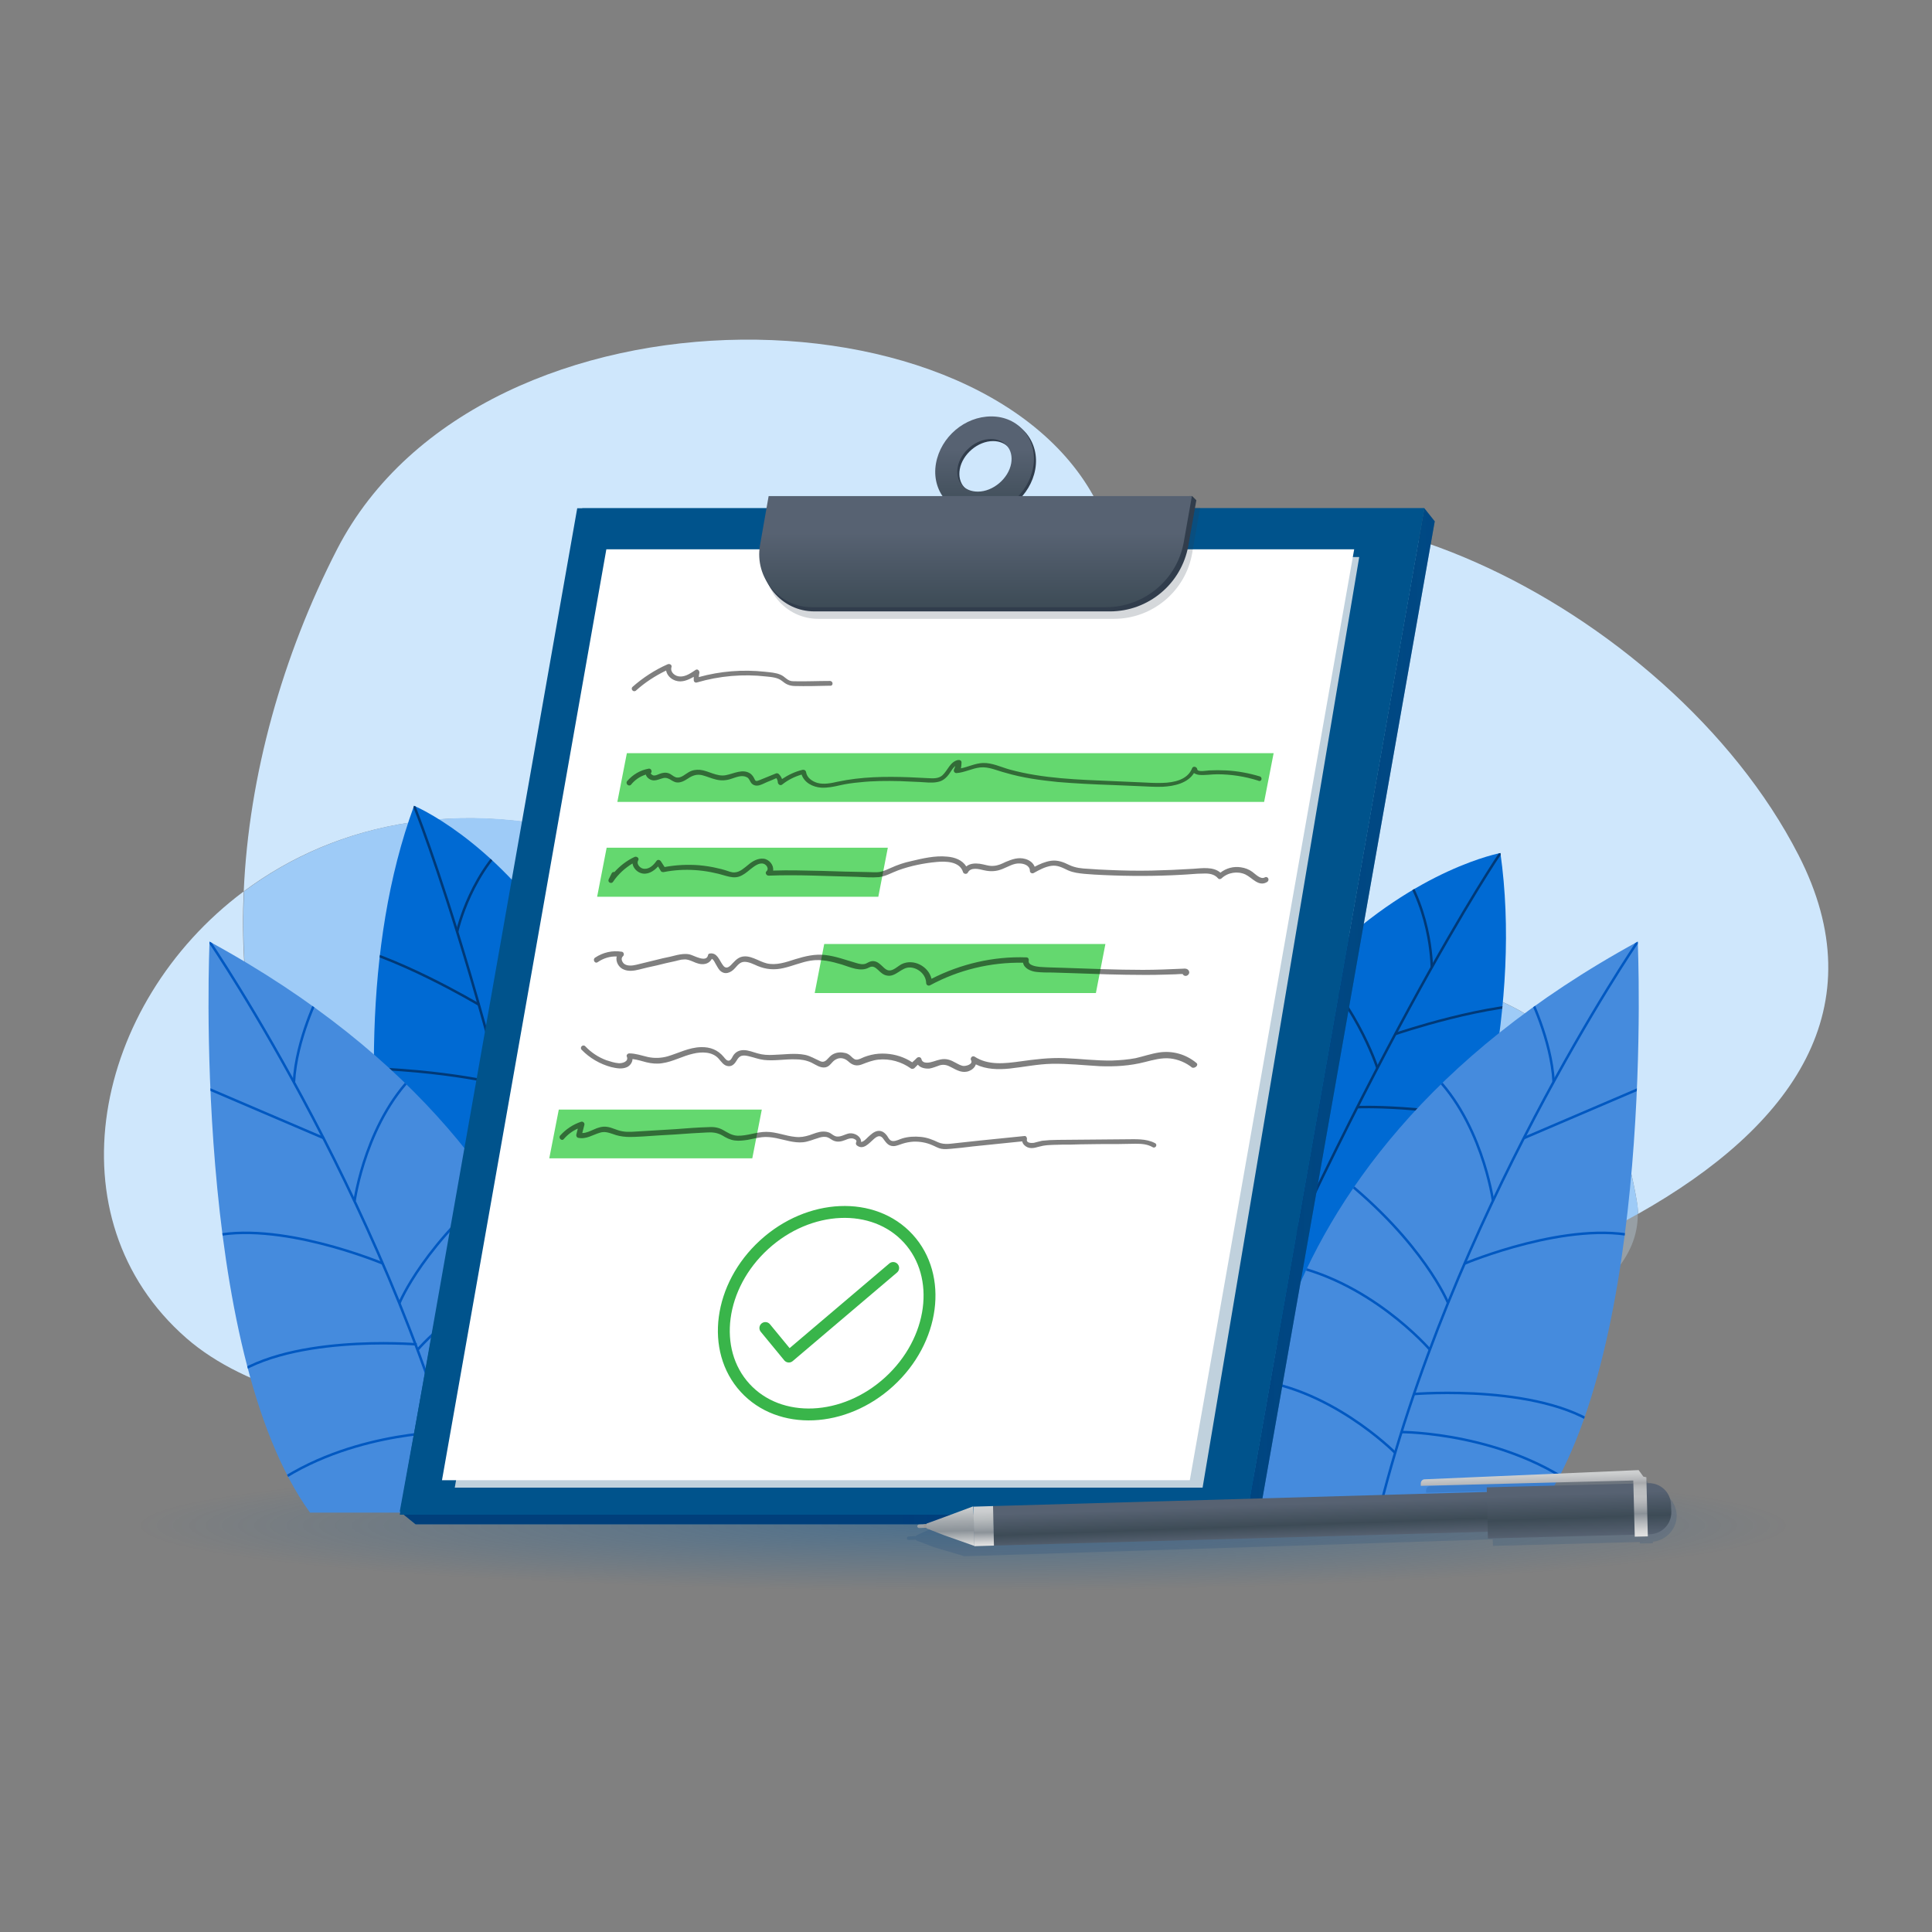 <svg enable-background="new 0 0 650 650" viewBox="0 0 650 650" xmlns="http://www.w3.org/2000/svg" xmlns:xlink="http://www.w3.org/1999/xlink"><rect x="0" y="0" width="650" height="650" fill="#808080" stroke="none"/><radialGradient id="a" cx="85.011" cy="-296.265" gradientTransform="matrix(1.723 0 0 -.136 177.583 472.933)" gradientUnits="userSpaceOnUse" r="161.427"><stop offset="0" stop-color="#0058a0" stop-opacity=".4"/><stop offset="1" stop-color="#0058a0" stop-opacity="0"/></radialGradient><clipPath id="b"><path d="m373.8 500.1c20.6-193.1 131-213.1 131-213.1 14.2 100.2-57 223.8-57 223.8z"/></clipPath><clipPath id="c"><path d="m373.8 500.1c20.6-193.1 131-213.1 131-213.1 14.2 100.2-57 223.8-57 223.8z"/></clipPath><clipPath id="d"><path d="m373.8 500.1c20.6-193.1 131-213.1 131-213.1 14.2 100.2-57 223.8-57 223.8z"/></clipPath><clipPath id="e"><path d="m373.8 500.1c20.6-193.1 131-213.1 131-213.1 14.2 100.2-57 223.8-57 223.8z"/></clipPath><clipPath id="f"><path d="m373.8 500.1c20.6-193.1 131-213.1 131-213.1 14.2 100.2-57 223.8-57 223.8z"/></clipPath><clipPath id="g"><path d="m222.7 506.9c20.4-193.1-83.4-235.8-83.4-235.8-34.9 95 8.8 230.7 8.8 230.7z"/></clipPath><clipPath id="h"><path d="m222.7 506.9c20.4-193.1-83.4-235.8-83.4-235.8-34.9 95 8.8 230.7 8.8 230.7z"/></clipPath><clipPath id="i"><path d="m222.7 506.9c20.4-193.1-83.4-235.8-83.4-235.8-34.9 95 8.8 230.7 8.8 230.7z"/></clipPath><clipPath id="j"><path d="m222.7 506.9c20.4-193.1-83.4-235.8-83.4-235.8-34.9 95 8.8 230.7 8.8 230.7z"/></clipPath><clipPath id="k"><path d="m222.7 506.9c20.4-193.1-83.4-235.8-83.4-235.8-34.9 95 8.8 230.7 8.8 230.7z"/></clipPath><clipPath id="l"><path d="m422 508.9s-13.1-114.6 129-192.1c0 0 6.2 136.8-33.8 192.1z"/></clipPath><clipPath id="m"><path d="m422 508.9s-13.1-114.6 129-192.1c0 0 6.2 136.8-33.8 192.1z"/></clipPath><clipPath id="n"><path d="m422 508.9s-13.1-114.6 129-192.1c0 0 6.2 136.8-33.8 192.1z"/></clipPath><clipPath id="o"><path d="m422 508.9s-13.1-114.6 129-192.1c0 0 6.2 136.8-33.8 192.1z"/></clipPath><clipPath id="p"><path d="m422 508.9s-13.1-114.6 129-192.1c0 0 6.2 136.8-33.8 192.1z"/></clipPath><clipPath id="q"><path d="m422 508.9s-13.1-114.6 129-192.1c0 0 6.2 136.8-33.8 192.1z"/></clipPath><clipPath id="r"><path d="m422 508.9s-13.1-114.6 129-192.1c0 0 6.2 136.8-33.8 192.1z"/></clipPath><clipPath id="s"><path d="m422 508.9s-13.1-114.6 129-192.1c0 0 6.2 136.8-33.8 192.1z"/></clipPath><clipPath id="t"><path d="m422 508.9s-13.1-114.6 129-192.1c0 0 6.2 136.8-33.8 192.1z"/></clipPath><clipPath id="u"><path d="m422 508.9s-13.1-114.6 129-192.1c0 0 6.2 136.8-33.8 192.1z"/></clipPath><clipPath id="v"><path d="m199.5 508.9s13.1-114.6-129-192.1c0 0-6.2 136.8 33.8 192.1z"/></clipPath><clipPath id="w"><path d="m199.5 508.9s13.1-114.6-129-192.1c0 0-6.2 136.8 33.8 192.1z"/></clipPath><clipPath id="x"><path d="m199.5 508.9s13.1-114.6-129-192.1c0 0-6.2 136.8 33.8 192.1z"/></clipPath><clipPath id="y"><path d="m199.5 508.9s13.1-114.6-129-192.1c0 0-6.2 136.8 33.8 192.1z"/></clipPath><clipPath id="z"><path d="m199.5 508.9s13.1-114.6-129-192.1c0 0-6.2 136.8 33.8 192.1z"/></clipPath><clipPath id="A"><path d="m199.5 508.9s13.1-114.6-129-192.1c0 0-6.2 136.8 33.8 192.1z"/></clipPath><clipPath id="B"><path d="m199.5 508.9s13.1-114.6-129-192.1c0 0-6.2 136.8 33.8 192.1z"/></clipPath><clipPath id="C"><path d="m199.5 508.9s13.1-114.6-129-192.1c0 0-6.2 136.8 33.8 192.1z"/></clipPath><clipPath id="D"><path d="m199.5 508.9s13.1-114.6-129-192.1c0 0-6.2 136.8 33.8 192.1z"/></clipPath><clipPath id="E"><path d="m199.5 508.9s13.1-114.6-129-192.1c0 0-6.2 136.8 33.8 192.1z"/></clipPath><linearGradient id="F" gradientTransform="matrix(1 0 0 -1 0 600)" gradientUnits="userSpaceOnUse" x1="303.265" x2="651.413" y1="258.077" y2="258.077"><stop offset="0" stop-color="#003977"/><stop offset="1" stop-color="#003977" stop-opacity="0"/></linearGradient><linearGradient id="G"><stop offset="0" stop-color="#3d4b56"/><stop offset=".668" stop-color="#576272"/></linearGradient><linearGradient id="H" gradientTransform="matrix(1 0 .176 -1 25.196 600)" gradientUnits="userSpaceOnUse" x1="227.823" x2="227.823" xlink:href="#G" y1="426.967" y2="459.852"/><linearGradient id="I" gradientTransform="matrix(1 0 0 -1 0 600)" gradientUnits="userSpaceOnUse" x1="328.287" x2="328.287" xlink:href="#G" y1="395.691" y2="433.074"/><linearGradient id="J" gradientTransform="matrix(1 0 0 -1 0 600)" gradientUnits="userSpaceOnUse" x1="418.272" x2="417.767" y1="81.797" y2="96.26"><stop offset="0" stop-color="#576272"/><stop offset=".313" stop-color="#3d4b56"/><stop offset=".799" stop-color="#576272"/></linearGradient><linearGradient id="K" gradientTransform="matrix(1 0 0 -1 0 600)" gradientUnits="userSpaceOnUse" x1="531.55" x2="530.932" y1="83.009" y2="100.691"><stop offset="0" stop-color="#576272"/><stop offset=".357" stop-color="#3d4b56"/><stop offset=".813" stop-color="#576272"/></linearGradient><linearGradient id="L" gradientTransform="matrix(1 -.026 -.026 -1 -139.03 792.873)" gradientUnits="userSpaceOnUse" x1="662.345" x2="662.345" y1="258.131" y2="280.351"><stop offset=".006" stop-color="#e0e0e0"/><stop offset=".078" stop-color="#d3d4d5"/><stop offset=".212" stop-color="#afb3b7"/><stop offset=".33" stop-color="#8b9298"/><stop offset=".428" stop-color="#a5a9ad"/><stop offset=".522" stop-color="#b7b9bc"/><stop offset=".59" stop-color="#bdbfc1"/><stop offset=".698" stop-color="#bbbdbf"/><stop offset=".754" stop-color="#b3b5b7"/><stop offset=".794" stop-color="#a7a9ac"/><stop offset=".849" stop-color="#b6b8bb"/><stop offset=".939" stop-color="#cacccd"/><stop offset="1" stop-color="#d1d3d4"/></linearGradient><linearGradient id="M" gradientTransform="matrix(1 -.026 -.026 -1 -139.03 792.873)" gradientUnits="userSpaceOnUse" x1="464.344" x2="464.344" y1="260.476" y2="273.825"><stop offset=".006" stop-color="#e0e0e0"/><stop offset=".045" stop-color="#d7d8d8"/><stop offset=".388" stop-color="#8b9298"/><stop offset=".636" stop-color="#a5aaae"/><stop offset="1" stop-color="#d1d3d4"/></linearGradient><clipPath id="N"><path d="m317.2 510.6-5.5 2v.2l-2.5.1c-.3 0-.6.3-.6.6s.3.6.6.6l2.5-.1v.2l5.9 2.3 10.2 3.6v-7.2l-.4-6.1z"/></clipPath><linearGradient id="O" gradientTransform="matrix(1 -.026 -.026 -1 -139.03 792.873)" gradientUnits="userSpaceOnUse" x1="477.047" x2="477.047" y1="260.467" y2="273.822"><stop offset=".006" stop-color="#e0e0e0"/><stop offset=".078" stop-color="#d3d4d5"/><stop offset=".212" stop-color="#afb3b7"/><stop offset=".33" stop-color="#8b9298"/><stop offset=".441" stop-color="#9ca2a7"/><stop offset=".665" stop-color="#b9bdbf"/><stop offset=".859" stop-color="#cbcdcf"/><stop offset="1" stop-color="#d1d3d4"/></linearGradient><path d="m283.9 475.3c120 7 267.8-15.8 267.1-66.9-36.7 20.6-85.4 36.1-136.1 46.4 0 0-59.6 13.1-131 20.5z" fill="#cde7fc" opacity=".3"/><path d="m210.5 284.7c137.8 48 109-33.1 163.8-89.3 1.2-1.2 2.4-2.3 3.6-3.4-1.7-4.8-3.5-10-5.7-15.8-30.8-81.9-210-86.1-258.8 8.6-18.4 35.8-29.7 76.2-31.4 115.1 31.2-23.3 75.9-33.5 128.5-15.2z" fill="#cfe7fc"/><path d="m82 299.9c-50.6 37.8-65.4 110-19.3 150.3 40 35 138.5 33.7 221.3 25.1-48.9-2.8-93.2-10.6-120.9-23.4-60.8-28-84-87.9-81.1-152z" fill="#cfe7fc"/><path d="m605.1 287.7c-43.5-84.9-170.4-145.9-227.1-95.8 22.6 65.5-1.6 42.9 2.8 105 4.8 66.6 148.3-21 169.9 107.3.2 1.4.4 2.8.4 4.2 52.4-29.5 80.2-69.6 54-120.7z" fill="#cfe7fc"/><path d="m380.8 296.9c-4.4-62.1 19.8-39.5-2.8-105-1.2 1.1-2.5 2.2-3.6 3.4-54.8 56.2-26 137.4-163.8 89.3-52.5-18.3-97.3-8-128.5 15.3-2.9 64.1 20.3 123.9 81 152 27.7 12.8 72 20.6 120.9 23.4 71.4-7.5 131-20.5 131-20.5 50.7-10.3 99.4-25.8 136.1-46.4 0-1.4-.1-2.8-.4-4.2-21.7-128.3-165.2-40.7-169.9-107.3z" fill="#9ecbf7"/><ellipse cx="324" cy="513.3" fill="url(#a)" rx="283.1" ry="22.4"/><path d="m373.8 500.1c20.6-193.1 131-213.1 131-213.1 14.2 100.2-57 223.8-57 223.8z" fill="#006ad3"/><path clip-path="url(#b)" d="m504.8 287s-45.2 66.1-108.3 216.3" fill="none" stroke="#003977" stroke-miterlimit="10" stroke-width=".837"/><path clip-path="url(#c)" d="m469.4 347.9s32.1-11 51.8-10" fill="none" stroke="#003977" stroke-miterlimit="10" stroke-width=".837"/><path clip-path="url(#d)" d="m456.6 372.5s22.2-1.1 56.6 6.4" fill="none" stroke="#003977" stroke-miterlimit="10" stroke-width=".837"/><path clip-path="url(#e)" d="m481.7 325.4s0-22-13.5-37.4" fill="none" stroke="#003977" stroke-miterlimit="10" stroke-width=".837"/><path clip-path="url(#f)" d="m463.4 359.3s-7.7-24.1-27.6-41" fill="none" stroke="#003977" stroke-miterlimit="10" stroke-width=".837"/><path d="m222.7 506.9c20.4-193.1-83.4-235.8-83.4-235.8-34.9 95 8.8 230.7 8.8 230.7z" fill="#006ad3"/><path clip-path="url(#g)" d="m139.3 271.1s30.3 74.1 60.6 234.2" fill="none" stroke="#003977" stroke-miterlimit="10" stroke-width=".837"/><path clip-path="url(#h)" d="m161.1 338s-29.1-17.4-48.5-20.7" fill="none" stroke="#003977" stroke-miterlimit="10" stroke-width=".837"/><path clip-path="url(#i)" d="m168.4 364.8s-21.5-5.7-56.7-5.6" fill="none" stroke="#003977" stroke-miterlimit="10" stroke-width=".837"/><path clip-path="url(#j)" d="m153.8 313.5s4.6-21.5 21-33.7" fill="none" stroke="#003977" stroke-miterlimit="10" stroke-width=".837"/><path clip-path="url(#k)" d="m164.6 350.5s12.6-22 35.5-34.3" fill="none" stroke="#003977" stroke-miterlimit="10" stroke-width=".837"/><path d="m422 508.9s-13.1-114.6 129-192.1c0 0 6.2 136.8-33.8 192.1z" fill="#458bdd"/><g fill="none"><path clip-path="url(#l)" d="m551 316.8s-63.4 92.8-87.9 195.4" stroke="#0058c1" stroke-miterlimit="10" stroke-width=".837"/><path clip-path="url(#m)" d="m512.7 382.9 47.2-20.2" stroke="#0058c1" stroke-miterlimit="10" stroke-width=".837"/><path clip-path="url(#n)" d="m492.8 425.1s35.5-14.9 58.6-8.9" stroke="#0058c1" stroke-miterlimit="10" stroke-width=".837"/><path clip-path="url(#o)" d="m475.8 469s45.5-3.8 64.6 12.8" stroke="#0058c1" stroke-miterlimit="10" stroke-width=".837"/><path clip-path="url(#p)" d="m471.6 481.8s35.4 0 61.1 20.1" stroke="#0058c1" stroke-miterlimit="10" stroke-width=".837"/><path clip-path="url(#q)" d="m502.3 404s-3.9-28.2-21.9-44.2" stroke="#0058c1" stroke-miterlimit="10" stroke-width=".837"/><path clip-path="url(#r)" d="m514.3 334.5s7.7 15.3 8.4 29.5" stroke="#0058c1" stroke-miterlimit="10" stroke-width=".837"/><path clip-path="url(#s)" d="m487.2 438.4s-8.2-20.4-36.5-42.8" stroke="#0058c1" stroke-miterlimit="10" stroke-width=".837"/><path clip-path="url(#t)" d="m481.1 454.1s-20.7-24.1-50-29" stroke="#0058c1" stroke-miterlimit="10" stroke-width=".837"/><path clip-path="url(#u)" d="m469.4 488.8s-22.7-23-50.5-24.8" stroke="#0058c1" stroke-miterlimit="10" stroke-width=".837"/></g><path d="m199.5 508.9s13.1-114.6-129-192.1c0 0-6.2 136.8 33.8 192.1z" fill="#458bdd"/><path clip-path="url(#v)" d="m70.5 316.8s63.4 92.8 87.9 195.4" fill="none" stroke="#0058c1" stroke-miterlimit="10" stroke-width=".837"/><path clip-path="url(#w)" d="m108.9 382.9-47.2-20.2" fill="none" stroke="#0058c1" stroke-miterlimit="10" stroke-width=".837"/><path clip-path="url(#x)" d="m128.8 425.1s-35.5-14.9-58.6-8.9" fill="none" stroke="#0058c1" stroke-miterlimit="10" stroke-width=".837"/><path clip-path="url(#y)" d="m140.2 452.3s-45.5-3.8-64.6 12.8" fill="none" stroke="#0058c1" stroke-miterlimit="10" stroke-width=".837"/><path clip-path="url(#z)" d="m150 481.8s-35.4 0-61.1 20.1" fill="none" stroke="#0058c1" stroke-miterlimit="10" stroke-width=".837"/><path clip-path="url(#A)" d="m119.3 404s3.9-28.2 21.9-44.2" fill="none" stroke="#0058c1" stroke-miterlimit="10" stroke-width=".837"/><path clip-path="url(#B)" d="m107.3 334.5s-7.7 15.3-8.4 29.5" fill="none" stroke="#0058c1" stroke-miterlimit="10" stroke-width=".837"/><path clip-path="url(#C)" d="m134.4 438.4s8.2-20.4 36.5-42.8" fill="none" stroke="#0058c1" stroke-miterlimit="10" stroke-width=".837"/><path clip-path="url(#D)" d="m140.5 454.1s20.7-24.1 50-29" fill="none" stroke="#0058c1" stroke-miterlimit="10" stroke-width=".837"/><path clip-path="url(#E)" d="m152.2 488.8s22.7-23 50.5-24.8" fill="none" stroke="#0058c1" stroke-miterlimit="10" stroke-width=".837"/><path d="m139.8 512.8h283.4l59.5-337.4-3.5-4.4-59.5 337.5h-285.2z" fill="#00538c"/><path d="m139.8 512.8h283.4l59.5-337.4-3.5-4.4-59.5 337.5h-285.2z" fill="url(#F)" opacity=".8"/><path d="m134.5 508.5h285.2l59.5-337.5h-283.3z" fill="#00538c"/><path d="m479.2 171h-285l-59.7 338.6h285z" fill="#00538c"/><path d="m457.3 187.4h-249.1l-55.2 313.1h251.6z" fill="#c0d1dd"/><path d="m455.6 184.8h-251.6l-55.3 313.2h251.6z" fill="#fff"/><path d="m374.8 208.2h-99.5c-11.1 0-19.4-10-17.5-20.9l2.9-16.5h143.1l-2.7 15.3c-2.2 12.7-13.3 22.1-26.3 22.1z" fill="#313d4c" opacity=".2"/><path d="m373.4 205.7h-99.4c-11.1 0-19.4-10-17.5-20.9l2.9-16.5 141.7-1.4 1.4 1.4-2.7 15.3c-2.3 12.8-13.4 22.1-26.4 22.1z" fill="#313d4c"/><path d="m329.7 173.7c-4.5 0-8.4-1.8-11.1-5-2.7-3.3-3.8-7.6-3-12.1 1.6-8.9 9.7-15.8 18.6-15.8 4.5 0 8.4 1.8 11.1 5 2.7 3.3 3.8 7.6 3 12.1-1.6 8.9-9.8 15.8-18.6 15.8zm4.4-25.3c-5.1 0-10.3 4.4-11.2 9.5-.4 2.3.1 4.4 1.4 5.9 1.2 1.5 3.1 2.3 5.4 2.3 5.1 0 10.3-4.4 11.2-9.5.4-2.3-.1-4.4-1.4-5.9s-3.2-2.3-5.4-2.3z" fill="#313d4c"/><path d="m329 173c-4.5 0-8.4-1.8-11.1-5-2.7-3.3-3.8-7.6-3-12.1 1.6-8.9 9.7-15.8 18.6-15.8 4.5 0 8.4 1.8 11.1 5 2.7 3.3 3.8 7.6 3 12.1-1.6 8.9-9.8 15.8-18.6 15.8zm4.4-25.3c-5.1 0-10.3 4.4-11.2 9.5-.4 2.3.1 4.4 1.4 5.9 1.2 1.5 3.1 2.3 5.4 2.3 5.1 0 10.3-4.4 11.2-9.5.4-2.3-.1-4.4-1.4-5.9s-3.2-2.3-5.4-2.3z" fill="url(#H)"/><path d="m372 204.3h-98.8c-11.1 0-19.4-10-17.5-20.9l2.9-16.5h142.4l-2.7 15.3c-2.2 12.8-13.3 22.1-26.3 22.1z" fill="url(#I)"/><path d="m564.1 509.8c-.1-4.6-3.8-8.2-8.3-8.4l-.1-2.3h-1l-1.6-2.2-72 3.1c-.7 0-1.3.6-1.3 1.4v.8l71.5-1.8v1.2l-49.4 1.3v1.7l-43.7 1.1-4.2.1-99.6 2.6-1.9.1-22 1.7-6.3.2h-.2v.1l-10 3.5-5.8 2.6v.2l-2.5.1c-.3 0-.6.3-.6.6s.3.6.6.6l2.5-.1v.2l5.9 2.3 10.1 3v.1l178-5.7.1 2.2 49.4-1.3v.5l4.4-.1v-.5c4.6-.5 8.1-4.4 8-8.9z" fill="#003977" opacity=".15"/><path d="m501.7 501.9.4 13.4-167.8 4.7-.3-13.3z" fill="url(#J)"/><path d="m500.6 517.6-.4-17.2 54.4-1.4c4.1-.1 7.5 3.1 7.6 7.3l.1 2.3c.1 4.1-3.1 7.5-7.3 7.6z" fill="url(#K)"/><path d="m552.9 496.8-1.6-2.2-72 3.1c-.7 0-1.3.6-1.3 1.4v.8l71.5-1.8.5 18.9 4.4-.1-.5-19.9z" fill="url(#L)"/><path d="m317.2 510.6-5.5 2v.2l-2.5.1c-.3 0-.6.3-.6.6s.3.6.6.6l2.5-.1v.2l5.9 2.3 10.2 3.6v-7.2l-.4-6.1z" fill="url(#M)"/><path clip-path="url(#N)" d="m311.7 512.8v1.3l-.9.1v-1.4z" fill="#999"/><path d="m334.4 520-6.6.2-.3-13.3 6.6-.2z" fill="url(#O)"/><path d="m425.3 269.8h-217.6l3.2-16.4h217.6z" fill="#64d86f"/><path d="m295.5 301.7h-94.6l3.2-16.5h94.6z" fill="#64d86f"/><path d="m368.7 334.1h-94.6l3.2-16.5h94.6z" fill="#64d86f"/><path d="m253.1 389.7h-68.3l3.2-16.4h68.3z" fill="#64d86f"/><path d="m279.2 229.1c-4.1 0-8.2.2-12.2.1-1.1 0-1.7-.3-2.6-1-.6-.5-1.1-.9-1.8-1.2-1.6-.7-3.5-.8-5.3-1-7.4-.8-15-.2-22.2 1.8 0-.5.1-.9.2-1.4.1-.7-.6-1.5-1.3-1-1.5 1-3.3 2.3-5.2 2.2-1.6 0-3.4-1.4-2.9-3.1.3-.8-.6-1.3-1.3-1-4.3 1.9-8.3 4.5-11.8 7.6-.8.8.4 2 1.2 1.2 3-2.7 6.4-4.9 10.1-6.7.3 1.6 1.6 2.9 3.2 3.4 2.1.7 4.2-.2 6.1-1.3v1.1c0 .6.5 1 1.1.8 7.5-2.2 15.5-2.9 23.3-2 1.8.2 3.8.3 5.3 1.5 1.3 1.1 2.4 1.6 4.1 1.7 4 .1 8 0 12-.1 1.2.2 1.2-1.6 0-1.6z" opacity=".5"/><path d="m423.8 261.2c-3.7-1.1-7.4-1.8-11.3-2-1.9-.1-3.8-.1-5.7 0-.6 0-3.9.7-4-.4-.1-.8-1.3-1.2-1.7-.4-1.5 4-6.2 4.9-10 5-2.5.1-5-.1-7.5-.2-3-.1-6.1-.3-9.1-.4-11.6-.5-23.5-.8-34.8-3.9-2.9-.8-5.9-2.3-9-2.2-2.6.1-4.9 1.3-7.4 1.8.1-.6.2-1.3.2-2 0-.6-.6-.9-1.2-.8-2.7.6-3.4 3.5-5.3 5.2-1.3 1.1-3.1 1-4.8.9-2.1-.1-4.1-.2-6.2-.3-8.1-.3-16.2-.2-24.2 1.5-2.2.5-4.6 1-6.8.4-1.7-.5-3.5-1.7-3.8-3.6-.1-.6-.6-.9-1.2-.8-2.5.6-4.8 1.7-6.9 3.1-.2-.6-.6-1.2-1.1-1.7-.2-.2-.6-.3-.9-.2-1.8.7-3.6 1.5-5.4 2.2-.4.1-1 .5-1.4.3-.3-.1-.4-.6-.6-.9-.3-.6-.7-1.1-1.2-1.5-2.6-1.8-5.6 0-8.3.5-3 .6-5.8-1.5-8.7-1.8-1.4-.1-2.6.1-3.8.8-1.1.6-2.4 1.9-3.8 1.8-.9 0-1.7-.8-2.4-1.2s-1.5-.5-2.2-.4c-.9.1-1.7.5-2.5.8-.4.1-.8.2-1.2 0-.2-.1-.8-.5-.6-.7.5-.5.1-1.6-.7-1.5-2.9.5-5.4 2-7.3 4.2-.7.9.6 2 1.3 1.2 1.3-1.6 3-2.8 5-3.4.1.5.4.9.9 1.3 1.4 1.1 2.7.6 4.2.1 1.1-.4 1.8-.4 2.8.1.7.4 1.4.9 2.2 1.1 1.5.3 2.9-.5 4.1-1.3 1.5-1 2.9-1.5 4.7-1.1 1.6.4 3.1 1.1 4.8 1.5s3.4.3 5.1-.3c1.6-.5 3.5-1.4 5.2-.5.8.4 1 1.4 1.5 2s1.3.9 2.1.8c1.1-.1 2.2-.8 3.2-1.2s2-.8 3.1-1.3c.3.4.5 1 .5 1.5.1.6.8 1.1 1.4.7 2-1.6 4.2-2.7 6.6-3.4.9 2.7 3.7 4.2 6.6 4.4 2.1.1 4.2-.3 6.3-.8 2.2-.5 4.4-.8 6.7-1 4.5-.5 8.9-.5 13.4-.4 2.3.1 4.6.2 6.8.3 1.9.1 4 .4 5.9 0 1.8-.3 3-1.4 4-2.8.6-.9 1.2-1.9 2-2.6-.1.4-.2.7-.4 1.1-.3.6.1 1.3.8 1.3 2.8-.2 5.2-1.6 8-1.9 2.9-.3 5.7 1.1 8.5 1.8 5.7 1.7 11.7 2.5 17.6 3.1 6 .5 12 .8 18 1 3.2.1 6.4.3 9.5.4 2.6.1 5.2.3 7.8.2 3.9-.2 8.4-1.2 10.5-4.6.5.3 1 .5 1.7.6 2 .2 4.1-.2 6.1-.2 4.6 0 9.2.7 13.7 2.1 1.3.7 1.7-1.1.6-1.4z" opacity=".5"/><path d="m425.5 295.2c-1.4.8-3.2-1.2-4.2-1.9-1.1-.8-2.4-1.3-3.8-1.5-2.5-.4-5 .3-6.9 1.8-2.4-2.1-6.2-1.5-9.2-1.3-4.7.3-9.4.5-14.1.6s-9.4 0-14.1-.2c-2.4-.1-4.8-.2-7.1-.4-2.2-.1-4.3-.3-6.4-1.3-2-1-3.9-1.7-6.1-1.4-2 .3-3.8 1.1-5.5 2-.5-1.3-1.7-2.2-3.1-2.6-2.4-.7-4.5.1-6.7 1-1.2.6-2.5 1.2-3.9 1.3-1.7.2-3.2-.5-4.8-.7s-3.3-.1-4.5.9c-1.4-2.2-3.9-3.1-6.5-3.3-4-.4-8.2.6-12 1.5-2.4.5-4.7 1.3-6.9 2.3-1.1.5-2.2 1-3.4 1.3-1.4.3-2.8.1-4.2.1-5.3-.1-10.5-.2-15.8-.4-5.4-.1-10.8-.3-16.2-.1.3-1.8-1.3-3.8-3.2-4s-3.7.8-5.1 2c-1.4 1.1-2.8 2.5-4.6 2.6-1.1.1-2.1-.4-3.1-.7-.9-.3-1.8-.5-2.7-.7-2-.5-4.1-.8-6.2-1-3.9-.3-7.8-.1-11.6.6-.4-.7-.9-1.3-1.3-2-.3-.4-1-.6-1.4-.1-.9 1.3-2.3 2.8-4.1 2.7-1.3 0-2.8-1.5-2.1-2.8.5-.8-.5-1.5-1.2-1.2-2.6 1.2-4.9 3-6.8 5.1-.3-.1-.7 0-.9.4-.3.7-.7 1.3-1 2-.5 1 .9 1.8 1.5.8 1.7-2.5 3.9-4.5 6.5-6.1.2 1.4 1.3 2.7 2.7 3.2 2.2.8 4.4-.5 5.9-2.2.3.5.6 1 .9 1.5.2.4.6.4 1 .4 7-1.4 14.2-.8 21 1.3 1.5.4 2.9.7 4.4.2 1.4-.5 2.5-1.4 3.7-2.4 1.2-.9 2.9-2.4 4.5-1.9 1 .3 1.9 1.7 1 2.5-.6.5-.1 1.5.7 1.5 9.9-.4 19.9.2 29.8.4 2.4.1 4.9.3 7.3.1 2.4-.3 4.3-1.5 6.5-2.3 4.1-1.5 8.6-2.4 12.9-2.8 3.1-.3 7.8-.2 8.9 3.4.2.7 1.3.8 1.6.2 1-2 3.8-1.2 5.5-.8 2.2.5 4.2.4 6.3-.5 1.8-.7 3.6-1.9 5.6-1.8 1.5 0 3.5.7 3.5 2.5 0 .7.8 1 1.3.7 1.8-1 3.8-2.1 5.9-2.4s3.7.6 5.6 1.5c1.8.8 3.6 1 5.6 1.2 2.1.2 4.3.3 6.4.4 8.8.4 17.6.4 26.4-.1 2.3-.1 4.7-.4 7-.4 1.9-.1 3.8.1 5.1 1.6.3.4.9.3 1.2 0 2.1-2 5.4-2.5 8-1.3 2.3 1.1 4.4 4.2 7.2 2.6 1.2-.7.3-2.2-.7-1.6z" opacity=".5"/><path d="m399.9 326.5c-.4-.6-1.2-.7-1.8-.6-4.5.2-9.1.4-13.6.4-9 0-18.1-.4-27.1-.7-2.5-.1-5.1-.1-7.6-.3-1.1-.1-4-.5-3.7-2.1.1-.6-.2-1.1-.8-1.1-11.1-.4-22.1 2.2-31.9 7.2-1-4.2-6.1-6.9-10.1-4.9-1.3.7-2.7 2.2-4.2 2.1-1.2-.1-2.1-1.4-3-2.1-.8-.7-1.8-1.2-2.9-1-.7.1-1.2.5-1.9.8-1 .4-2.2.1-3.2-.2-3.5-1-6.9-2.3-10.5-2.7-3.5-.4-6.7.4-10 1.4-3.1 1-6.5 2.2-9.7 1.4-2.8-.7-5.7-3.1-8.7-2.1-1.4.5-2.3 1.7-3.3 2.7s-1.9 1.2-2.7 0c-1.2-1.6-1.9-4.3-4.4-3.9-.3 0-.6.3-.6.6-.6 2.6-4.8 0-6.2-.3s-2.8-.1-4.2.2c-1.6.4-3.2.8-4.8 1.1-3 .7-6 1.5-9 2.2-1.3.3-3 .5-4.1-.4-.7-.7-1.1-1.8-.3-2.5.5-.4.3-1.4-.4-1.5-3.2-.5-6.3.2-9 2-.9.6-.1 2.2.9 1.5 1.9-1.3 4.1-2 6.4-1.9-.5 1.7.7 3.8 2.4 4.4 1.6.7 3.5.4 5.1 0 2-.5 4-1 6-1.4 2-.5 4-1 6-1.4 1-.2 2-.6 3.1-.6 1.1-.1 2 .3 3 .7 1.3.6 2.7 1.1 4.1.8 1-.2 1.8-.8 2.3-1.7.5.2.9 1 1.1 1.4.5.8.9 1.7 1.5 2.4 1.7 1.8 3.8.9 5.2-.7.9-1 1.7-2.1 3.2-2.1s3 .8 4.4 1.4c2.9 1.2 5.7 1.4 8.7.7 3.1-.7 6-2 9.1-2.5 3.6-.6 7.1.3 10.5 1.3 2.9.9 6.3 2.6 9.2 1 1.3-.7 2.1 0 3.1.9.8.8 1.7 1.6 2.8 1.8 3.1.7 4.9-2.9 8-2.7 2.7.2 5.2 2.4 5.3 5.2 0 .7.7 1.1 1.3.8 9.6-5.2 20.4-7.8 31.3-7.6.3 1.9 2.6 2.9 4.5 3.1 1.8.2 3.7.2 5.5.2l6.3.2c8.2.3 16.3.6 24.5.6 2.3 0 4.6 0 6.9-.1 1.2 0 2.3-.1 3.5-.1.6 0 1.2-.1 1.7-.1h.7.1c.3.7 1.3.9 1.9.2.4-.4.4-1 .1-1.4z" opacity=".5"/><path d="m402.5 357.6c-3.5-2.9-8-4.2-12.6-3.5-2.6.4-5.2 1.3-7.8 1.9-2.6.5-5.2.7-7.9.8-5.4.1-10.7-.6-16.1-.8-5.1-.2-9.9.4-14.9 1.1-5.1.7-10.7 1.4-15.3-1.6-.8-.5-1.6.5-1.2 1.2.8 1.4-1.9 2.1-2.8 1.9-1.7-.4-3.1-1.7-4.8-2.1-1.8-.5-3.4.1-5 .6-1.2.4-3.7 1-4.1-.8-.2-.7-1-.8-1.5-.4-.5.5-1 1-1.6 1.5-2.6-1.7-5.6-2.7-8.8-2.9-1.7-.1-3.3 0-5 .4-.8.2-1.5.4-2.3.7s-1.9 1-2.8.9c-.8-.1-1.4-.9-2-1.4s-1.2-.8-2-.9c-1.4-.3-2.9-.1-4.1.7-.6.4-1 .9-1.5 1.4-.8.9-1.6 1.2-2.7.6-1.6-.7-3-1.6-4.8-2-3.5-.7-7.1-.1-10.7 0-1.8.1-3.6 0-5.3-.5-1.5-.4-3.1-1.1-4.7-1.1-1.5 0-2.7.6-3.5 1.8-.3.5-.7 1.5-1.3 1.7-.8.3-1.5-.7-1.9-1.2-2-2.4-4.6-3.4-7.7-3.3-4 .1-7.5 2-11.2 3.1-2.2.6-4.4.7-6.7.2-2.1-.5-4.1-1.2-6.2-1.2-.5 0-1.1.6-.8 1.1.7 1.7-1.6 2.3-2.8 2.2-1.4-.1-2.8-.6-4.1-1-2.7-1-5.1-2.6-7.1-4.7-.8-.8-2 .4-1.2 1.2 2.7 2.8 6.2 4.8 9.9 5.8 1.7.4 3.7.8 5.4 0 1-.5 1.8-1.6 1.8-2.7 1.6.2 3.2.7 4.7 1.1 1.7.4 3.5.6 5.3.3 3.6-.5 6.8-2.4 10.4-3.2 2.9-.7 6.5-.7 8.6 1.7.9 1 1.7 2.4 3.3 2.5 1.4.1 2.2-1 2.8-2 .4-.7.9-1.3 1.7-1.5s1.7 0 2.5.2c1.7.4 3.2 1 4.9 1.2 3.5.4 7-.3 10.6-.2 1.8 0 3.7.3 5.4 1.1 1.4.7 3 1.9 4.7 1.6 1.6-.3 2.1-1.9 3.4-2.6 1.5-.9 3.1-.5 4.3.6 1.4 1.3 2.8 1.7 4.6 1s3.6-1.4 5.5-1.6c3.9-.4 7.8.7 11 3 .3.2.8.1 1.1-.1l1.2-1.2c.9 1.1 2.5 1.4 3.9 1.3 1.2-.2 2.3-.7 3.5-1.1 1.5-.4 2.6 0 3.9.7 1.9 1 3.8 2.1 6 1.2 1-.4 1.9-1.2 2.2-2.2 3.5 1.7 7.5 1.8 11.4 1.4 4.7-.5 9.4-1.5 14.2-1.6 5.4-.1 10.7.5 16.1.8 5.1.2 10.2-.1 15.2-1.4 2.8-.7 5.6-1.5 8.5-1.2 2.7.3 5.3 1.4 7.4 3.1 1 .3 2.3-.9 1.4-1.6z" opacity=".5"/><path d="m388.6 384.6c-3-1.6-6.6-1.3-9.9-1.3-3.8 0-7.6.1-11.4.1s-7.6.1-11.4.1c-1.8 0-3.5.1-5.3.3-1 .2-1.9.5-2.8.7-.8.1-2.6.1-2.3-1.2.1-.5-.3-1.2-.8-1.1l-14.8 1.5c-2.5.3-4.9.5-7.4.8-2.3.2-4.7.8-6.9-.2-1.9-.9-3.7-1.6-5.8-1.8s-4.2-.1-6.2.5c-1 .3-2 .9-3.1.9s-1.5-.9-2-1.7c-.8-1.1-1.8-1.9-3.2-1.7-1.3.2-2.3 1.2-3.3 2.1-.4.4-1.5 1.6-2.3 1.6.1-1.8-2.1-3.1-3.9-2.9-1.5.2-3.3 1.6-4.9.9-.7-.3-1.2-.8-1.8-1.1-.7-.3-1.4-.4-2.1-.4-1.6 0-3.1.7-4.6 1.2-1.6.5-3.1.8-4.8.6-3.3-.3-6.4-1.7-9.8-1.7-3.3 0-6.4 1.4-9.7 1.3-1.9-.1-3.2-1-4.8-1.9-1.4-.8-2.9-1.1-4.6-1-3.8.1-7.7.4-11.5.7-3.9.2-7.7.5-11.6.7-2.1.1-4.2.4-6.3 0-1.8-.3-3.4-1.3-5.2-1.5-1.5-.2-3 .3-4.3.9-1.2.5-2.5 1.2-3.9 1.2l.7-2.7c.2-.6-.4-1.3-1.1-1.1-2.7.9-5.1 2.5-7 4.6-.8.8.5 2.1 1.2 1.2 1.3-1.5 2.9-2.7 4.7-3.5l-.5 2c-.1.4.1 1 .6 1.1 2.7.6 4.9-1 7.3-1.7 1.5-.5 2.8-.1 4.3.4 1.5.6 3.1.9 4.8 1 3.5.1 7.1-.3 10.7-.5 3.7-.2 7.3-.4 11-.7 1.8-.1 3.6-.2 5.4-.3s3.4.1 5 1c1.3.8 2.6 1.5 4.2 1.7 1.4.2 2.9 0 4.3-.2 1.6-.3 3.2-.7 4.8-.9s3.2 0 4.8.3c3 .6 6 1.7 9.1 1.4 1.8-.2 3.3-.9 5-1.4.8-.3 1.7-.5 2.6-.4s1.6.7 2.3 1.1c1.5.8 2.9.5 4.4-.1.7-.3 1.5-.6 2.3-.5.5.1 1.6.5 1.3 1.2-.2.3-.2.8.1 1.1 2.2 1.8 4.1-.6 5.7-2 1-.9 2.1-1.6 3.1-.4 1 1.3 1.7 2.7 3.6 2.7 1 0 2-.5 3-.8 1.2-.4 2.4-.6 3.6-.7 2.2-.1 4.5.3 6.5 1.2 1 .4 1.9 1 3 1.2s2.1.1 3.2 0c2.5-.2 4.9-.5 7.4-.8 5.5-.6 11.1-1.1 16.6-1.7.2.9.9 1.6 1.8 2 1.7.7 3.4-.2 5.1-.5 2.1-.4 4.4-.3 6.5-.4 2 0 4.1 0 6.1-.1 4.2-.1 8.5-.1 12.7-.1 2 0 4-.1 5.9-.1 2 0 3.9.1 5.7 1.1 1 .7 1.9-.8.9-1.3z" opacity=".5"/><ellipse cx="278.1" cy="441.5" fill="none" rx="37.2" ry="31.2" stroke="#39b54a" stroke-miterlimit="10" stroke-width="4" transform="matrix(.738 -.675 .675 .738 -225.124 303.702)"/><path d="m300.5 426.6-35.1 29.8-7.9-9.6" style="fill:none;stroke:#39b54a;stroke-width:4;stroke-linecap:round;stroke-linejoin:round;stroke-miterlimit:10"/></svg>